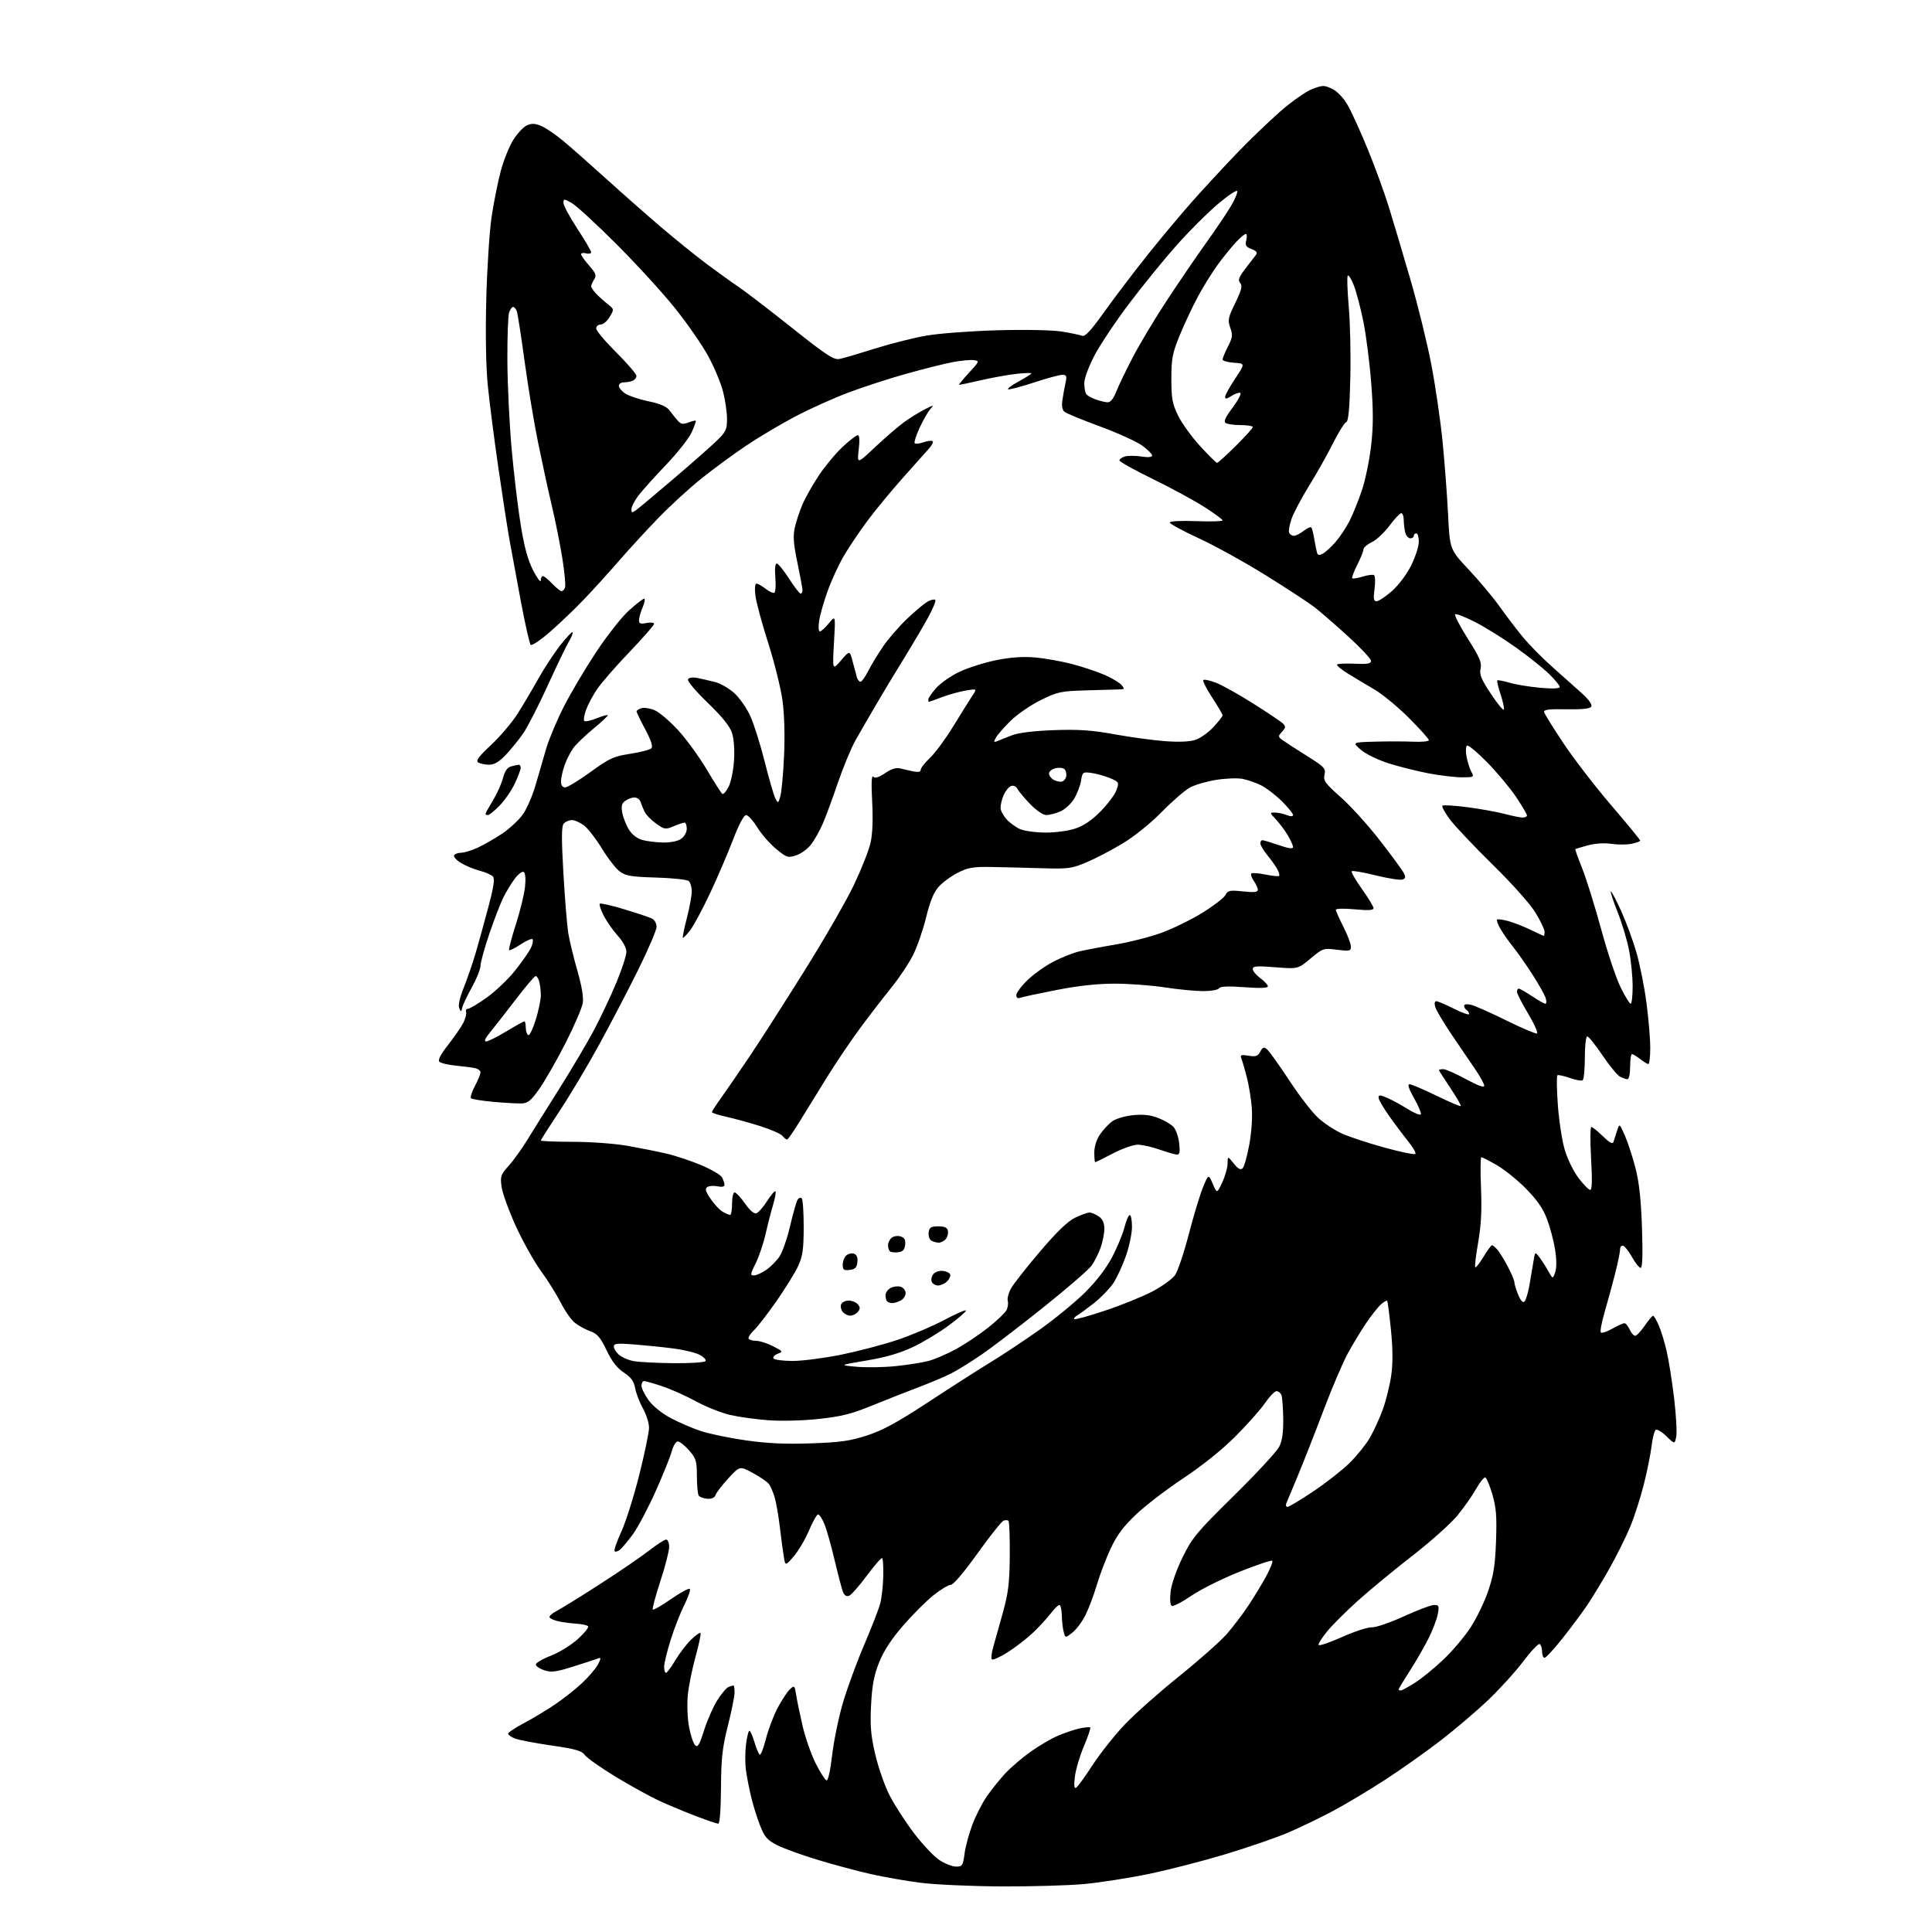 <?xml version="1.0" encoding="UTF-8" standalone="no"?>
<svg 
  version="1.1" 
  xmlns="http://www.w3.org/2000/svg" 
  xmlns:xlink="http://www.w3.org/1999/xlink" 
  xmlns:svg="http://www.w3.org/2000/svg"
  xmlns:rdf="http://www.w3.org/1999/02/22-rdf-syntax-ns#"
  xmlns:cc="http://creativecommons.org/ns#"
  xmlns:dc="http://purl.org/dc/elements/1.1/"
  viewBox="0 0 768 768"
  width="768"
  height="768"
>
<style>svg {background-color: white; }</style>"
<path stroke="none" fill="black" fill-rule="evenodd" d="M398.00,749.88C386.18,749.82 371.77,749.17 366.00,748.44C360.23,747.71 351.23,746.13 346.00,744.94C340.77,743.75 331.39,741.24 325.15,739.35C318.91,737.47 311.66,734.85 309.04,733.52C304.98,731.46 303.97,730.32 302.18,725.80C301.03,722.89 299.43,717.80 298.64,714.50C297.84,711.20 296.89,706.35 296.53,703.71C296.16,701.08 296.17,696.46 296.55,693.46C296.92,690.46 297.53,688.00 297.90,688.00C298.26,688.00 299.16,690.03 299.90,692.51C300.63,694.99 301.57,697.24 302.00,697.50C302.42,697.76 303.53,694.94 304.46,691.24C305.39,687.53 307.51,681.94 309.18,678.81C310.85,675.68 313.04,672.37 314.05,671.46C315.78,669.89 315.90,670.00 316.47,673.65C316.79,675.77 317.94,681.33 319.02,686.00C320.10,690.67 322.45,697.41 324.24,700.96C326.03,704.52 327.97,707.56 328.55,707.73C329.17,707.91 330.07,703.93 330.78,697.77C331.43,692.12 333.35,682.77 335.04,677.00C336.73,671.23 340.52,660.88 343.46,654.00C346.40,647.12 349.30,639.68 349.89,637.45C350.48,635.23 351.03,630.38 351.11,626.67C351.19,622.96 351.01,619.68 350.70,619.37C350.40,619.07 347.67,622.18 344.63,626.28C341.59,630.38 338.40,634.02 337.53,634.35C336.47,634.76 335.65,634.21 335.07,632.73C334.60,631.50 333.10,625.77 331.73,620.00C330.37,614.23 328.55,607.81 327.68,605.75C326.81,603.69 325.70,602.00 325.20,602.00C324.71,602.00 323.07,604.89 321.57,608.43C320.07,611.96 317.34,616.58 315.52,618.68C312.20,622.50 312.20,622.50 311.60,619.00C311.27,617.08 310.56,611.76 310.02,607.18C309.48,602.60 308.54,597.20 307.93,595.17C307.33,593.15 306.31,590.79 305.66,589.93C305.02,589.07 302.15,587.10 299.29,585.55C294.08,582.72 294.08,582.72 289.57,587.61C287.10,590.30 284.80,593.28 284.47,594.23C284.08,595.38 282.96,595.90 281.19,595.78C279.71,595.67 278.17,595.12 277.77,594.54C277.36,593.97 277.02,590.48 277.02,586.78C277.00,580.71 276.70,579.73 273.90,576.53C272.19,574.59 270.18,573.00 269.43,573.00C268.69,573.00 267.59,574.80 267.00,577.01C266.40,579.22 263.49,586.43 260.52,593.04C257.56,599.65 253.53,607.23 251.58,609.90C249.62,612.56 247.33,615.31 246.49,616.01C245.64,616.71 244.67,617.00 244.32,616.66C243.98,616.31 245.15,612.86 246.93,608.99C248.72,605.13 251.94,594.96 254.09,586.40C256.24,577.84 258.00,569.36 258.00,567.55C258.00,565.73 256.91,562.28 255.58,559.88C254.24,557.47 252.85,553.84 252.48,551.82C251.97,549.03 250.87,547.52 247.97,545.60C245.27,543.82 243.23,541.17 241.12,536.75C238.66,531.61 237.47,530.21 234.65,529.19C232.75,528.50 230.01,527.01 228.56,525.87C227.11,524.73 224.59,521.14 222.95,517.90C221.31,514.66 217.75,508.96 215.03,505.23C212.31,501.50 207.82,493.47 205.04,487.39C202.27,481.30 199.73,474.29 199.39,471.80C198.81,467.63 199.04,466.95 202.24,463.38C204.16,461.25 207.51,456.57 209.69,453.00C211.88,449.43 217.58,440.31 222.35,432.75C227.12,425.18 233.25,414.83 235.97,409.75C238.68,404.66 242.72,396.11 244.95,390.76C247.18,385.40 249.00,379.83 249.00,378.38C249.00,376.78 247.64,374.24 245.54,371.92C243.64,369.81 241.14,366.23 239.97,363.95C238.81,361.67 238.11,359.55 238.42,359.24C238.73,358.93 243.15,359.94 248.24,361.48C253.33,363.02 258.29,364.69 259.25,365.18C260.21,365.67 261.00,367.13 261.00,368.42C261.00,369.72 257.68,377.47 253.63,385.64C249.58,393.81 242.57,407.25 238.04,415.50C233.52,423.75 226.49,435.53 222.41,441.68C218.34,447.83 215.00,453.09 215.00,453.37C215.00,453.65 220.74,453.88 227.75,453.89C234.91,453.90 244.45,454.60 249.50,455.49C254.45,456.37 261.35,457.74 264.83,458.55C268.31,459.35 274.51,461.40 278.60,463.11C282.69,464.81 286.48,467.03 287.02,468.04C287.56,469.04 288.00,470.38 288.00,471.01C288.00,471.74 286.99,471.95 285.25,471.58C283.74,471.26 281.91,471.39 281.18,471.85C280.14,472.52 280.43,473.54 282.50,476.60C283.96,478.75 286.13,481.05 287.32,481.71C288.52,482.38 289.84,482.95 290.25,482.96C290.66,482.98 291.00,480.98 291.00,478.50C291.00,476.02 291.46,474.00 292.02,474.00C292.58,474.00 294.44,475.99 296.15,478.42C298.20,481.32 299.78,482.64 300.75,482.26C301.57,481.95 303.47,479.75 304.98,477.37C306.49,475.00 307.96,473.29 308.25,473.58C308.54,473.87 308.13,476.22 307.35,478.80C306.57,481.39 305.21,486.65 304.34,490.50C303.47,494.35 301.67,499.64 300.36,502.25C298.24,506.46 298.16,507.00 299.67,507.00C300.61,507.00 302.79,506.03 304.53,504.84C306.26,503.65 308.64,501.27 309.82,499.56C311.00,497.84 312.91,492.36 314.07,487.38C315.24,482.39 316.57,477.70 317.04,476.94C317.51,476.18 318.25,475.92 318.70,476.36C319.14,476.81 319.49,481.97 319.48,487.83C319.46,496.60 319.07,499.34 317.30,503.22C316.11,505.82 312.22,512.12 308.66,517.22C305.10,522.32 301.03,527.58 299.62,528.90C298.21,530.21 297.30,531.68 297.59,532.15C297.88,532.62 299.23,533.00 300.60,533.00C301.96,533.00 304.97,533.96 307.28,535.14C311.26,537.17 311.36,537.32 309.17,538.13C307.91,538.60 307.15,539.44 307.49,539.99C307.84,540.55 311.25,541.00 315.09,541.00C318.92,541.00 327.60,539.88 334.38,538.51C341.15,537.13 351.24,534.48 356.79,532.62C362.34,530.75 370.73,527.18 375.44,524.67C380.15,522.17 384.00,520.50 384.00,520.97C384.00,521.43 380.93,524.09 377.17,526.87C373.41,529.66 367.00,533.52 362.92,535.46C357.74,537.91 352.19,539.53 344.51,540.82C333.52,542.67 333.52,542.67 340.51,543.31C344.36,543.66 351.38,543.54 356.11,543.05C360.85,542.56 366.70,541.63 369.11,541.00C371.53,540.36 376.43,538.25 380.00,536.31C383.57,534.36 389.32,530.52 392.77,527.78C396.22,525.04 399.50,521.93 400.07,520.86C400.64,519.80 400.88,518.15 400.61,517.21C400.33,516.27 400.87,514.07 401.80,512.33C402.74,510.58 407.91,503.97 413.30,497.64C420.11,489.65 424.41,485.50 427.37,484.06C429.71,482.93 432.29,482.00 433.09,482.00C433.90,482.00 435.56,482.70 436.78,483.56C438.31,484.63 439.00,486.14 439.00,488.43C439.00,490.26 438.33,493.63 437.52,495.94C436.71,498.25 435.10,501.45 433.95,503.06C432.81,504.68 424.25,512.10 414.93,519.55C405.62,527.01 394.52,535.50 390.25,538.42C385.99,541.35 380.49,544.76 378.03,546.00C375.57,547.25 369.72,549.71 365.03,551.49C360.34,553.26 352.00,556.55 346.50,558.79C338.47,562.07 334.33,563.10 325.50,564.05C319.20,564.73 310.66,564.96 305.50,564.57C300.55,564.21 293.67,563.26 290.21,562.46C286.76,561.66 280.68,559.24 276.71,557.08C272.75,554.92 266.70,552.21 263.28,551.07C259.86,549.93 256.60,549.00 256.03,549.00C255.46,549.00 255.00,549.83 255.00,550.85C255.00,551.87 256.28,554.47 257.85,556.63C259.54,558.96 263.09,561.83 266.60,563.69C269.84,565.42 275.20,567.73 278.50,568.83C281.80,569.94 289.82,571.61 296.32,572.54C304.92,573.78 312.00,574.11 322.32,573.76C334.06,573.35 337.91,572.81 344.68,570.61C350.92,568.59 356.73,565.42 369.21,557.23C378.20,551.33 389.37,544.18 394.03,541.35C398.69,538.52 407.45,532.69 413.50,528.40C419.55,524.11 427.67,517.42 431.54,513.55C436.03,509.05 439.90,503.96 442.21,499.50C444.21,495.65 446.38,490.36 447.04,487.75C447.70,485.14 448.63,483.00 449.12,483.00C449.60,483.00 449.99,485.14 449.98,487.75C449.97,490.36 448.87,495.59 447.53,499.37C446.20,503.14 443.96,507.97 442.56,510.09C441.15,512.21 437.71,515.76 434.91,517.98C432.11,520.19 429.07,522.42 428.17,522.93C427.26,523.43 426.76,524.09 427.05,524.38C427.34,524.67 432.90,523.13 439.41,520.95C445.92,518.77 454.35,515.35 458.15,513.35C461.95,511.35 465.97,508.45 467.07,506.91C468.17,505.36 470.62,498.12 472.51,490.83C474.40,483.53 476.94,475.10 478.16,472.10C480.38,466.64 480.38,466.64 482.08,470.57C483.77,474.50 483.77,474.50 485.87,470.00C487.02,467.52 487.97,464.15 487.98,462.50C488.01,459.50 488.01,459.50 490.43,462.50C492.21,464.71 493.15,465.21 493.98,464.39C494.60,463.79 495.79,459.51 496.63,454.89C497.55,449.81 497.92,443.94 497.58,440.00C497.28,436.43 496.38,431.02 495.58,428.00C494.79,424.98 493.85,421.73 493.48,420.80C492.92,419.34 493.32,419.18 496.31,419.66C499.21,420.13 500.01,419.86 500.97,418.05C501.96,416.21 502.38,416.07 503.70,417.17C504.56,417.88 508.54,423.45 512.55,429.54C516.55,435.63 521.72,442.33 524.04,444.42C526.36,446.52 530.56,449.28 533.38,450.57C536.20,451.86 543.78,454.37 550.23,456.14C556.68,457.92 562.26,459.07 562.62,458.71C562.99,458.35 561.73,456.13 559.83,453.78C557.93,451.42 554.49,446.84 552.19,443.59C549.88,440.34 548.00,437.07 548.00,436.32C548.00,435.19 548.53,435.19 551.26,436.34C553.05,437.08 556.76,439.10 559.51,440.81C562.25,442.52 564.65,443.48 564.84,442.95C565.02,442.41 563.78,439.50 562.08,436.49C560.00,432.80 559.42,431.00 560.31,431.00C561.05,431.00 565.84,433.04 570.96,435.53C576.08,438.02 580.45,439.88 580.67,439.66C580.89,439.44 579.03,436.22 576.54,432.50C574.04,428.78 572.00,425.57 572.00,425.37C572.00,425.17 572.79,425.01 573.75,425.01C574.71,425.02 578.76,426.81 582.75,428.98C587.61,431.63 590.00,432.48 590.00,431.57C590.00,430.82 588.18,427.57 585.95,424.35C583.73,421.13 579.49,414.90 576.54,410.50C573.59,406.10 570.88,401.49 570.52,400.25C570.12,398.89 570.30,398.00 570.96,398.00C571.56,398.00 574.74,399.36 578.03,401.01C581.31,402.67 584.00,403.60 584.00,403.07C584.00,402.55 583.55,401.84 583.00,401.50C582.45,401.16 582.00,400.41 582.00,399.83C582.00,399.20 583.09,399.04 584.75,399.42C586.26,399.77 592.56,402.56 598.74,405.62C604.93,408.67 610.43,411.02 610.97,410.84C611.51,410.65 609.94,407.12 607.49,403.00C605.03,398.88 603.02,394.94 603.01,394.25C603.01,393.56 603.34,393.00 603.75,393.00C604.16,393.01 606.52,394.35 609.00,396.00C611.48,397.65 613.87,398.99 614.32,399.00C614.77,399.00 614.82,397.99 614.44,396.75C614.05,395.51 611.72,391.35 609.25,387.50C606.79,383.65 603.32,378.70 601.56,376.50C599.79,374.30 597.51,371.05 596.48,369.28C595.45,367.51 594.83,365.83 595.11,365.56C595.39,365.28 597.38,365.54 599.55,366.14C601.71,366.74 605.71,368.30 608.43,369.61C611.15,370.93 613.52,372.00 613.69,372.00C613.86,372.00 614.00,371.27 614.00,370.38C614.00,369.49 612.38,366.09 610.39,362.82C608.27,359.34 601.21,351.41 593.34,343.69C585.95,336.43 578.30,328.34 576.33,325.70C574.37,323.06 573.04,320.62 573.39,320.28C573.73,319.94 578.21,320.21 583.35,320.88C588.49,321.55 595.12,322.75 598.10,323.54C601.07,324.33 604.29,324.98 605.25,324.99C606.21,324.99 607.00,324.62 607.00,324.16C607.00,323.69 605.09,320.44 602.75,316.92C600.41,313.41 595.26,307.22 591.30,303.17C587.34,299.13 583.69,296.07 583.18,296.39C582.68,296.70 582.57,298.65 582.96,300.73C583.34,302.80 584.19,305.51 584.86,306.75C586.04,308.94 585.94,309.00 581.15,309.00C578.44,309.00 572.49,308.29 567.93,307.43C563.38,306.56 556.24,304.78 552.07,303.46C547.79,302.11 542.98,299.77 541.00,298.07C537.50,295.08 537.50,295.08 546.50,294.82C551.45,294.68 558.31,294.69 561.75,294.84C565.19,295.00 568.00,294.72 568.00,294.23C568.00,293.74 564.44,289.77 560.10,285.42C555.75,281.06 549.56,275.96 546.35,274.08C543.13,272.20 538.35,269.33 535.71,267.70C533.08,266.08 531.19,264.47 531.52,264.15C531.85,263.82 535.01,263.68 538.56,263.84C543.64,264.07 545.00,263.82 545.00,262.69C545.00,261.90 540.84,257.46 535.75,252.83C530.66,248.21 524.70,243.03 522.50,241.34C520.30,239.64 511.69,234.00 503.36,228.81C495.03,223.62 482.99,216.96 476.61,214.01C470.22,211.05 465.00,208.22 465.00,207.71C465.00,207.16 469.39,206.94 475.50,207.16C481.27,207.38 486.00,207.24 486.00,206.87C486.00,206.49 482.74,204.09 478.75,201.53C474.76,198.97 465.54,193.97 458.25,190.41C450.96,186.85 445.00,183.53 445.00,183.03C445.00,182.54 445.94,181.84 447.10,181.47C448.25,181.10 451.18,181.10 453.60,181.46C456.44,181.89 458.00,181.75 458.00,181.07C458.00,180.49 456.19,178.70 453.98,177.10C451.76,175.50 444.23,172.08 437.23,169.50C430.23,166.93 423.89,164.32 423.15,163.70C422.26,162.97 421.97,161.36 422.32,159.04C422.61,157.09 423.16,154.04 423.55,152.25C424.16,149.44 423.98,149.00 422.26,149.00C421.16,149.00 416.11,150.37 411.02,152.05C405.94,153.72 401.33,154.94 400.78,154.76C400.24,154.58 402.09,153.18 404.90,151.65C407.70,150.13 410.00,148.67 410.00,148.43C410.00,148.18 407.41,148.25 404.25,148.59C401.09,148.92 394.75,150.05 390.17,151.10C385.59,152.14 381.60,153.00 381.29,153.00C380.99,153.00 382.72,150.86 385.12,148.25C389.39,143.62 389.44,143.49 387.07,143.16C385.73,142.97 381.90,143.34 378.57,143.98C375.23,144.62 367.01,146.69 360.29,148.57C353.57,150.44 343.23,153.80 337.31,156.03C331.38,158.25 321.80,162.57 316.02,165.62C310.23,168.67 301.45,173.89 296.50,177.23C291.55,180.56 283.68,186.34 279.00,190.08C274.32,193.81 266.64,200.83 261.93,205.68C257.22,210.53 250.05,218.32 246.00,223.00C241.95,227.68 235.68,234.58 232.06,238.35C228.45,242.12 222.41,247.90 218.63,251.18C214.85,254.47 211.40,256.79 210.95,256.33C210.51,255.87 208.79,248.30 207.13,239.50C205.48,230.70 203.44,219.68 202.60,215.00C201.76,210.32 199.74,197.28 198.11,186.00C196.47,174.72 194.60,160.13 193.94,153.57C193.17,145.93 192.94,133.55 193.30,119.07C193.61,106.66 194.57,91.80 195.44,86.06C196.30,80.32 197.95,72.12 199.10,67.85C200.25,63.58 202.50,58.03 204.09,55.52C205.68,53.02 208.09,50.46 209.44,49.84C211.33,48.98 212.67,49.03 215.14,50.06C216.92,50.80 220.88,53.49 223.94,56.05C227.00,58.61 234.68,65.39 241.00,71.10C247.32,76.82 257.00,85.35 262.50,90.05C268.00,94.75 276.10,101.31 280.50,104.62C284.90,107.92 290.75,112.14 293.50,113.98C296.25,115.83 305.82,123.16 314.77,130.28C328.73,141.38 331.43,143.14 333.77,142.68C335.27,142.39 341.60,140.53 347.84,138.56C354.08,136.59 363.31,134.27 368.34,133.40C373.38,132.53 386.05,131.58 396.50,131.29C407.57,130.98 418.21,131.19 422.00,131.79C425.57,132.36 429.23,133.12 430.12,133.47C431.33,133.95 433.54,131.58 439.01,123.92C443.01,118.31 450.77,108.10 456.25,101.23C461.74,94.36 469.88,84.63 474.35,79.62C478.83,74.60 486.54,66.27 491.49,61.10C496.45,55.93 504.23,48.43 508.80,44.42C513.36,40.40 519.12,36.36 521.60,35.41C525.78,33.81 526.37,33.80 529.49,35.29C531.54,36.27 533.94,38.75 535.64,41.64C537.16,44.25 540.79,52.20 543.70,59.31C546.61,66.42 550.39,76.80 552.11,82.37C553.83,87.94 557.67,100.83 560.63,111.00C563.60,121.17 567.36,136.47 568.99,145.00C570.62,153.53 572.62,167.25 573.44,175.50C574.26,183.75 575.25,196.78 575.63,204.46C576.32,218.41 576.32,218.41 583.91,226.51C588.09,230.96 593.52,237.46 596.00,240.95C598.48,244.44 602.60,249.87 605.17,253.01C607.74,256.16 613.10,261.60 617.07,265.11C621.05,268.63 626.33,273.34 628.81,275.59C631.63,278.16 633.03,280.14 632.56,280.90C632.05,281.73 628.91,282.06 622.66,281.95C615.54,281.82 613.57,282.08 613.82,283.10C613.99,283.82 617.48,289.42 621.56,295.55C625.64,301.68 634.15,312.72 640.48,320.10C646.81,327.47 651.99,333.79 651.99,334.14C652.00,334.49 650.40,335.08 648.45,335.44C646.50,335.81 642.88,335.81 640.41,335.43C637.72,335.03 634.04,335.27 631.21,336.04C628.62,336.74 626.38,337.41 626.22,337.52C626.07,337.63 627.30,341.10 628.96,345.24C630.61,349.37 633.99,360.21 636.47,369.32C638.94,378.43 642.42,388.84 644.20,392.45C645.97,396.05 647.78,399.00 648.21,399.00C648.65,399.00 649.00,395.89 649.00,392.09C649.00,388.29 648.37,381.87 647.59,377.84C646.82,373.80 644.78,366.96 643.05,362.62C641.33,358.29 640.10,354.57 640.31,354.35C640.53,354.14 642.34,357.53 644.33,361.90C646.33,366.27 649.10,373.75 650.48,378.53C651.87,383.32 653.68,392.38 654.50,398.67C655.33,404.96 656.00,413.00 656.00,416.55C656.00,420.10 655.66,422.99 655.25,422.98C654.84,422.97 653.38,422.08 652.00,421.00C650.62,419.92 649.16,419.03 648.75,419.02C648.34,419.01 648.00,421.25 648.00,424.00C648.00,426.87 647.55,429.00 646.93,429.00C646.35,429.00 645.00,428.54 643.94,427.97C642.89,427.40 639.75,423.58 636.98,419.47C634.21,415.36 631.50,412.00 630.97,412.00C630.42,412.00 630.00,415.66 630.00,420.44C630.00,425.08 629.60,429.13 629.11,429.43C628.62,429.74 626.32,429.32 624.00,428.50C621.68,427.68 619.48,427.20 619.11,427.43C618.75,427.66 618.81,432.94 619.26,439.17C619.71,445.40 620.95,453.46 622.01,457.07C623.10,460.74 625.53,465.71 627.52,468.32C629.48,470.90 631.57,473.00 632.15,473.00C632.87,473.00 632.97,469.06 632.48,460.50C632.08,453.63 632.13,448.00 632.59,448.00C633.04,448.00 635.11,449.65 637.17,451.67C639.87,454.31 641.06,454.94 641.39,453.92C641.64,453.14 642.27,451.15 642.80,449.50C643.76,446.50 643.76,446.50 645.95,451.50C647.16,454.25 649.06,460.10 650.18,464.50C651.61,470.14 652.36,477.15 652.72,488.25C653.07,498.86 652.90,504.00 652.19,504.00C651.62,504.00 650.10,502.12 648.82,499.82C647.55,497.53 645.94,495.46 645.25,495.24C644.55,495.01 644.00,495.66 644.00,496.73C644.00,497.77 643.08,502.20 641.96,506.56C640.84,510.93 638.98,517.77 637.81,521.77C636.65,525.76 636.00,529.33 636.36,529.69C636.72,530.06 638.77,529.38 640.90,528.18C643.03,526.98 645.20,526.00 645.73,526.00C646.25,526.00 647.19,527.12 647.82,528.50C648.44,529.88 649.42,531.00 649.99,531.00C650.56,531.00 652.25,529.22 653.76,527.04C655.27,524.86 656.77,523.06 657.10,523.04C657.43,523.02 658.44,524.69 659.34,526.75C660.25,528.81 661.67,533.42 662.50,537.00C663.33,540.58 664.67,549.02 665.48,555.76C666.28,562.50 666.67,569.40 666.34,571.07C665.72,574.13 665.72,574.13 662.45,570.95C660.65,569.20 658.74,568.04 658.20,568.37C657.67,568.70 656.92,571.57 656.54,574.74C656.16,577.91 654.78,584.78 653.47,590.00C652.16,595.23 649.74,602.79 648.08,606.80C646.43,610.81 642.74,618.23 639.90,623.30C637.05,628.36 633.00,635.03 630.91,638.12C628.81,641.21 624.37,647.18 621.04,651.37C617.70,655.57 614.53,659.00 613.99,659.00C613.44,659.00 613.00,657.90 613.00,656.56C613.00,655.22 612.58,653.86 612.07,653.54C611.56,653.23 608.66,656.26 605.62,660.29C602.59,664.32 596.37,671.20 591.80,675.57C587.24,679.94 578.77,687.17 573.00,691.63C567.23,696.09 557.28,703.14 550.90,707.30C544.52,711.46 535.07,717.12 529.90,719.88C524.73,722.63 516.71,726.50 512.07,728.48C507.44,730.46 496.35,734.29 487.43,736.99C478.52,739.69 464.76,743.24 456.86,744.88C448.96,746.52 437.32,748.34 431.00,748.93C424.68,749.51 409.82,749.94 398.00,749.88zM380.07,742.00C382.53,742.00 382.80,741.59 383.42,736.89C383.79,734.09 385.18,728.91 386.51,725.38C387.83,721.86 390.38,716.85 392.17,714.24C393.97,711.63 397.24,707.53 399.45,705.13C401.66,702.73 406.21,698.81 409.55,696.43C412.90,694.04 417.81,691.15 420.47,690.01C423.12,688.88 427.01,687.56 429.10,687.09C431.19,686.62 433.11,686.45 433.37,686.70C433.63,686.96 432.50,690.32 430.86,694.16C429.23,698.01 427.62,703.44 427.29,706.23C426.86,709.85 427.01,711.11 427.80,710.62C428.42,710.24 431.38,706.16 434.38,701.55C437.39,696.94 443.11,689.73 447.10,685.53C451.09,681.33 460.78,672.72 468.63,666.41C476.48,660.10 484.97,652.59 487.51,649.72C490.04,646.85 494.05,641.58 496.41,638.00C498.77,634.42 501.97,629.14 503.51,626.24C505.06,623.35 506.07,620.73 505.75,620.42C505.43,620.10 499.58,622.07 492.74,624.79C485.90,627.51 477.26,631.82 473.54,634.36C469.83,636.90 466.33,638.70 465.77,638.36C465.16,637.98 464.99,635.66 465.35,632.61C465.70,629.64 467.69,623.94 470.12,619.00C473.94,611.24 475.71,609.11 490.55,594.50C499.49,585.70 507.57,576.97 508.51,575.09C509.72,572.68 510.18,569.43 510.10,563.91C510.04,559.63 509.72,555.42 509.39,554.56C509.06,553.70 508.18,553.00 507.44,553.00C506.70,553.00 504.64,555.14 502.85,557.75C501.06,560.36 495.76,566.34 491.05,571.04C485.79,576.30 477.89,582.64 470.51,587.54C463.91,591.92 455.45,598.38 451.72,601.91C446.66,606.67 444.07,610.13 441.58,615.41C439.74,619.31 437.24,625.86 436.02,629.97C434.80,634.09 432.74,639.55 431.44,642.13C430.13,644.70 427.82,647.79 426.29,648.99C423.51,651.17 423.51,651.17 422.86,648.84C422.49,647.55 422.15,644.59 422.10,642.25C422.04,639.91 421.60,638.00 421.12,638.00C420.63,638.00 419.01,639.61 417.50,641.59C415.99,643.56 412.75,647.05 410.29,649.34C407.83,651.63 403.38,655.03 400.40,656.91C397.42,658.78 394.67,660.00 394.29,659.62C393.91,659.25 394.15,657.04 394.83,654.72C395.50,652.40 397.23,646.23 398.67,641.00C400.84,633.13 401.31,629.24 401.40,618.34C401.45,611.10 401.23,604.90 400.89,604.57C400.56,604.23 399.66,604.20 398.89,604.50C398.13,604.80 393.48,610.66 388.56,617.52C383.20,625.01 378.96,630.00 377.94,630.00C377.02,630.00 373.92,631.86 371.06,634.14C368.20,636.42 362.78,641.84 359.00,646.20C354.33,651.60 351.29,656.26 349.47,660.81C347.42,665.96 346.68,669.86 346.27,677.72C345.84,686.00 346.15,689.71 347.89,697.25C349.07,702.37 351.59,709.64 353.49,713.42C355.39,717.19 359.77,724.01 363.22,728.57C366.68,733.13 371.28,738.02 373.45,739.43C375.62,740.85 378.60,742.00 380.07,742.00zM285.50,724.95C284.95,724.92 281.12,723.63 277.00,722.07C272.88,720.51 266.36,717.80 262.51,716.05C258.67,714.30 250.66,709.90 244.71,706.28C238.76,702.65 233.25,698.76 232.45,697.63C231.28,695.96 228.81,695.25 219.26,693.87C212.79,692.93 206.26,691.69 204.75,691.11C203.24,690.53 202.00,689.65 202.00,689.16C202.00,688.68 204.81,686.79 208.25,684.98C211.69,683.16 217.20,679.86 220.50,677.63C223.80,675.41 228.68,671.56 231.34,669.08C234.00,666.60 236.86,663.25 237.69,661.64C238.96,659.18 238.97,658.80 237.78,659.25C237.00,659.55 232.61,660.98 228.03,662.43C221.00,664.65 219.19,664.89 216.35,663.95C214.51,663.34 213.00,662.32 213.00,661.67C213.00,661.02 215.69,659.44 218.99,658.17C222.29,656.89 227.11,653.91 229.74,651.52C232.36,649.14 234.17,646.86 233.76,646.44C233.35,646.02 231.22,645.57 229.04,645.43C226.85,645.29 223.71,644.87 222.04,644.51C220.38,644.14 218.78,643.45 218.48,642.97C218.18,642.48 219.41,641.33 221.22,640.41C223.02,639.48 230.80,634.67 238.50,629.71C246.20,624.75 255.00,618.74 258.06,616.35C261.12,613.96 264.16,612.00 264.81,612.00C265.47,612.00 266.00,613.32 266.00,614.94C266.00,616.56 264.42,622.71 262.49,628.60C260.56,634.49 259.21,639.55 259.50,639.83C259.78,640.11 263.01,638.26 266.67,635.71C270.33,633.17 273.70,631.31 274.15,631.59C274.60,631.87 273.68,634.67 272.11,637.80C270.53,640.94 268.06,647.24 266.62,651.80C265.18,656.37 264.00,661.21 264.00,662.55C264.00,663.90 264.34,664.99 264.75,664.98C265.16,664.97 266.83,662.71 268.46,659.97C270.09,657.23 272.90,653.55 274.70,651.81C276.50,650.06 278.19,648.86 278.47,649.14C278.74,649.41 277.85,653.65 276.49,658.57C275.12,663.48 273.73,670.42 273.40,674.00C273.06,677.58 273.28,683.19 273.90,686.47C274.51,689.76 275.60,693.02 276.31,693.73C277.36,694.79 278.02,693.70 279.90,687.76C281.17,683.77 283.53,678.40 285.15,675.84C286.77,673.28 288.78,670.91 289.63,670.59C290.47,670.26 291.35,670.00 291.58,670.00C291.81,670.00 292.00,671.24 292.00,672.75C292.00,674.26 290.81,680.23 289.35,686.00C287.14,694.75 286.68,698.87 286.60,710.75C286.54,719.54 286.12,724.97 285.50,724.95zM556.80,672.00C557.25,672.00 559.81,670.61 562.49,668.90C565.18,667.20 570.28,663.04 573.83,659.65C577.39,656.27 582.24,650.52 584.61,646.88C586.98,643.24 590.13,636.72 591.60,632.38C593.74,626.07 594.36,622.11 594.70,612.50C595.04,602.78 594.76,599.28 593.24,594.06C592.20,590.52 590.93,587.48 590.43,587.31C589.92,587.14 588.27,589.19 586.77,591.86C585.27,594.53 581.90,599.32 579.29,602.50C576.67,605.68 568.67,612.82 561.52,618.38C554.36,623.93 544.64,631.94 539.92,636.18C535.20,640.42 529.65,645.95 527.59,648.46C525.53,650.97 523.99,653.42 524.17,653.90C524.35,654.37 528.55,652.95 533.50,650.74C538.45,648.52 543.78,646.78 545.34,646.88C546.91,646.97 552.63,645.01 558.06,642.52C563.48,640.04 568.89,638.00 570.07,638.00C572.01,638.00 572.15,638.37 571.53,641.69C571.15,643.72 569.47,648.10 567.79,651.44C566.12,654.77 562.78,660.55 560.37,664.28C557.97,668.01 556.00,671.27 556.00,671.53C556.00,671.79 556.36,672.00 556.80,672.00zM511.83,599.00C512.40,599.00 516.98,596.25 522.00,592.89C527.02,589.53 533.50,584.47 536.39,581.64C539.28,578.81 542.92,574.30 544.49,571.62C546.06,568.94 548.40,563.83 549.69,560.28C550.98,556.73 552.48,550.65 553.03,546.78C553.72,541.93 553.69,536.28 552.92,528.62C552.31,522.50 551.63,517.32 551.41,517.09C551.19,516.86 550.05,517.54 548.88,518.59C547.71,519.64 545.08,522.98 543.04,526.00C541.00,529.02 537.72,534.42 535.77,538.00C533.81,541.58 529.40,551.92 525.97,561.00C522.54,570.08 517.94,581.77 515.75,587.00C513.56,592.23 511.54,597.06 511.27,597.75C511.01,598.44 511.25,599.00 511.83,599.00zM267.69,541.89C274.51,541.95 280.14,541.58 280.47,541.04C280.80,540.52 279.72,539.39 278.07,538.54C276.43,537.69 271.80,536.57 267.79,536.05C263.78,535.53 256.79,534.81 252.25,534.45C245.41,533.90 244.00,534.04 244.00,535.24C244.00,536.04 244.90,537.51 246.00,538.50C247.11,539.50 249.69,540.64 251.75,541.04C253.81,541.44 260.99,541.82 267.69,541.89zM338.00,523.00C337.03,523.00 335.69,522.33 335.01,521.51C334.33,520.69 334.04,519.34 334.36,518.51C334.68,517.68 336.02,517.00 337.35,517.00C338.67,517.00 340.32,517.67 341.00,518.50C341.99,519.70 341.99,520.30 341.00,521.50C340.32,522.33 338.97,523.00 338.00,523.00zM354.73,518.00C353.96,518.00 353.03,517.70 352.67,517.33C352.30,516.97 352.00,515.86 352.00,514.87C352.00,513.88 352.92,512.58 354.04,511.98C355.16,511.38 356.96,511.17 358.04,511.51C359.12,511.85 360.00,512.99 360.00,514.03C360.00,515.08 359.13,516.40 358.07,516.96C357.00,517.53 355.50,518.00 354.73,518.00zM606.01,517.39C606.55,516.85 607.42,513.96 607.96,510.96C608.49,507.96 609.21,503.70 609.56,501.50C610.17,497.56 610.21,497.54 611.84,499.64C612.75,500.82 614.35,503.29 615.38,505.14C617.27,508.50 617.27,508.50 618.21,505.76C618.81,504.02 618.80,500.73 618.17,496.76C617.63,493.32 616.19,487.87 614.98,484.65C613.40,480.44 611.05,477.04 606.64,472.55C603.26,469.11 598.02,464.89 595.00,463.16C591.98,461.43 589.21,460.01 588.86,460.01C588.50,460.00 588.44,465.51 588.72,472.25C589.09,481.11 588.78,487.10 587.59,493.89C586.69,499.06 586.17,503.50 586.43,503.76C586.69,504.02 588.16,502.16 589.70,499.62C591.23,497.08 592.76,495.00 593.09,495.00C593.42,495.00 594.38,495.79 595.22,496.75C596.07,497.71 597.94,500.75 599.38,503.49C600.82,506.24 602.00,509.06 602.00,509.77C602.00,510.48 602.69,512.70 603.52,514.71C604.51,517.06 605.39,518.01 606.01,517.39zM372.90,511.00C371.82,511.00 370.68,510.32 370.36,509.49C370.04,508.66 370.35,507.28 371.05,506.44C371.75,505.59 373.46,505.03 374.84,505.20C376.22,505.36 377.51,506.01 377.72,506.63C377.92,507.26 377.36,508.50 376.47,509.38C375.58,510.27 373.98,511.00 372.90,511.00zM337.75,504.82C335.41,505.09 335.00,504.77 335.00,502.69C335.00,501.34 335.67,499.69 336.49,499.01C337.31,498.33 338.69,498.05 339.55,498.38C340.59,498.78 341.02,499.94 340.82,501.74C340.57,503.91 339.91,504.57 337.75,504.82zM356.96,497.80C355.57,497.96 354.10,497.77 353.71,497.38C353.32,496.99 353.00,495.90 353.00,494.96C353.00,494.01 353.65,492.70 354.45,492.04C355.26,491.37 356.84,491.13 358.01,491.50C359.58,492.00 360.04,492.85 359.81,494.84C359.58,496.84 358.87,497.57 356.96,497.80zM373.13,493.98C372.23,493.98 370.90,493.59 370.16,493.12C369.43,492.66 368.98,491.20 369.16,489.89C369.44,487.89 370.07,487.50 372.99,487.50C375.55,487.50 376.56,487.98 376.82,489.30C377.01,490.29 376.62,491.75 375.96,492.55C375.30,493.35 374.02,493.99 373.13,493.98zM435.36,462.00C435.16,462.00 435.00,460.27 435.00,458.15C435.00,455.80 435.88,453.01 437.25,450.99C438.49,449.17 440.65,446.83 442.06,445.79C443.50,444.73 447.11,443.64 450.30,443.31C454.38,442.89 457.22,443.19 460.37,444.40C462.78,445.32 465.54,446.94 466.50,448.00C467.45,449.05 468.47,451.96 468.75,454.46C469.14,457.91 468.93,458.99 467.88,458.97C467.12,458.95 464.02,458.06 461.00,457.00C457.98,455.94 454.07,455.05 452.32,455.03C450.58,455.01 446.12,456.57 442.43,458.50C438.74,460.43 435.55,462.00 435.36,462.00zM312.87,452.99C312.53,453.00 311.69,452.33 311.01,451.51C310.32,450.69 306.33,448.94 302.13,447.62C297.93,446.30 291.91,444.65 288.75,443.95C285.59,443.25 283.00,442.41 283.00,442.09C283.00,441.76 284.62,439.25 286.60,436.50C288.58,433.75 293.68,426.32 297.93,420.00C302.19,413.68 312.08,398.23 319.92,385.68C327.77,373.13 336.57,357.83 339.49,351.68C342.41,345.53 345.36,338.06 346.04,335.08C346.85,331.53 347.08,325.87 346.70,318.69C346.30,311.11 346.44,308.04 347.16,308.76C347.88,309.48 349.33,309.04 351.84,307.33C354.42,305.59 356.22,305.05 357.99,305.49C359.37,305.84 361.74,306.37 363.25,306.67C365.07,307.04 366.00,306.81 366.00,305.98C366.00,305.30 367.67,303.16 369.71,301.24C371.75,299.32 375.93,293.64 379.00,288.62C382.07,283.60 385.44,278.21 386.48,276.63C388.39,273.76 388.39,273.76 383.94,274.49C381.50,274.90 377.25,276.08 374.50,277.11C371.75,278.15 369.39,279.00 369.25,279.00C369.11,279.00 369.00,278.57 369.00,278.03C369.00,277.50 370.40,275.48 372.10,273.54C373.81,271.60 377.97,268.69 381.35,267.08C384.73,265.47 391.30,263.38 395.95,262.44C401.75,261.27 406.59,260.93 411.45,261.34C415.33,261.68 421.99,262.87 426.26,263.99C430.52,265.11 436.37,267.08 439.26,268.35C442.14,269.63 445.12,271.42 445.87,272.34C447.07,273.78 447.00,274.00 445.37,274.04C444.34,274.06 438.41,274.23 432.18,274.42C421.56,274.74 420.42,274.98 413.65,278.33C409.68,280.29 404.30,284.00 401.68,286.58C399.07,289.16 396.44,292.18 395.85,293.29C394.91,295.04 395.01,295.20 396.63,294.52C397.66,294.08 400.30,293.05 402.50,292.21C404.97,291.27 411.27,290.52 419.00,290.24C428.82,289.89 433.96,290.25 443.00,291.89C449.32,293.03 458.36,294.27 463.08,294.62C468.65,295.04 472.90,294.86 475.20,294.10C477.15,293.46 480.38,291.16 482.37,289.01C484.37,286.85 486.00,284.76 486.00,284.36C486.00,283.97 484.14,280.78 481.86,277.29C479.59,273.80 478.00,270.66 478.34,270.33C478.68,269.99 480.93,270.46 483.34,271.39C485.75,272.31 492.40,276.01 498.11,279.63C503.83,283.24 509.14,286.81 509.93,287.56C511.17,288.75 511.13,289.20 509.62,290.87C507.94,292.72 507.96,292.87 510.18,294.45C511.46,295.35 515.79,298.15 519.80,300.67C526.50,304.87 527.05,305.47 526.51,307.94C525.99,310.32 526.76,311.39 532.99,316.92C536.88,320.38 543.82,328.03 548.41,333.94C553.00,339.84 557.28,345.65 557.92,346.85C558.87,348.63 558.80,349.14 557.54,349.62C556.68,349.95 551.92,349.22 546.95,347.99C541.98,346.76 537.65,346.01 537.34,346.33C537.02,346.65 538.84,349.82 541.38,353.38C543.92,356.94 546.00,360.38 546.00,361.01C546.00,361.85 543.91,361.98 538.50,361.47C534.38,361.08 531.01,361.16 531.01,361.63C531.02,362.11 532.37,365.15 534.01,368.39C535.66,371.63 537.00,375.17 537.00,376.26C537.00,378.07 536.54,378.17 531.48,377.54C526.06,376.86 525.86,376.93 520.96,381.03C515.97,385.21 515.97,385.21 506.99,384.50C499.56,383.91 498.00,384.03 498.00,385.21C498.00,385.99 499.35,387.62 501.00,388.84C502.65,390.06 504.00,391.52 504.00,392.09C504.00,392.77 500.84,392.89 494.64,392.43C488.10,391.95 485.07,392.09 484.58,392.87C484.19,393.50 481.35,393.99 478.19,393.98C475.06,393.97 468.23,393.31 463.00,392.50C457.77,391.69 448.89,391.03 443.26,391.02C436.31,391.01 428.82,391.82 419.98,393.54C412.81,394.94 406.29,396.34 405.48,396.65C404.54,397.01 404.00,396.61 404.00,395.57C404.00,394.67 405.97,392.01 408.39,389.66C410.80,387.32 415.41,384.02 418.64,382.33C421.86,380.65 426.52,378.79 429.00,378.20C431.48,377.62 438.00,376.38 443.50,375.46C449.00,374.53 457.15,372.46 461.62,370.84C466.08,369.23 473.39,365.66 477.86,362.91C482.32,360.16 486.48,356.97 487.09,355.82C488.10,353.95 488.81,353.80 494.11,354.35C498.51,354.81 500.00,354.65 500.00,353.71C500.00,353.01 499.28,351.42 498.40,350.16C497.52,348.90 497.08,347.59 497.42,347.24C497.77,346.90 500.29,347.07 503.03,347.64C505.77,348.20 508.22,348.45 508.47,348.20C508.72,347.94 508.43,346.78 507.81,345.62C507.20,344.45 505.41,341.93 503.85,340.02C502.28,338.11 501.00,335.97 501.00,335.27C501.00,334.57 501.38,334.00 501.84,334.00C502.31,334.00 505.23,334.88 508.34,335.95C512.31,337.31 514.00,337.54 514.00,336.70C513.99,336.04 513.05,333.93 511.89,332.00C510.74,330.07 508.63,327.26 507.21,325.75C504.71,323.09 504.70,323.00 506.75,323.00C507.91,323.00 510.02,323.44 511.43,323.98C513.13,324.62 514.00,324.61 514.00,323.95C514.00,323.40 512.02,320.97 509.60,318.54C507.17,316.12 503.46,313.27 501.35,312.20C499.23,311.14 495.85,309.97 493.83,309.60C491.80,309.24 487.14,309.42 483.46,310.01C479.78,310.59 475.14,311.94 473.14,312.99C471.14,314.05 466.06,318.42 461.86,322.71C457.31,327.35 450.98,332.45 446.21,335.32C441.81,337.98 435.35,341.35 431.85,342.81C425.98,345.28 424.63,345.45 414.00,345.13C407.68,344.94 398.68,344.72 394.00,344.64C386.76,344.52 384.78,344.87 380.66,346.97C377.99,348.33 374.58,350.86 373.07,352.58C371.16,354.75 369.66,358.42 368.16,364.60C366.97,369.50 364.66,376.20 363.03,379.50C361.39,382.80 357.51,388.65 354.39,392.50C351.28,396.35 345.73,403.55 342.06,408.50C338.39,413.45 332.46,422.23 328.87,428.00C325.28,433.77 320.35,441.76 317.92,445.74C315.49,449.72 313.22,452.99 312.87,452.99zM207.47,438.63C205.84,438.70 200.77,438.42 196.22,438.01C191.66,437.60 187.63,436.96 187.25,436.58C186.87,436.20 187.56,434.00 188.78,431.70C190.01,429.39 191.00,426.95 191.00,426.27C191.00,425.59 189.99,424.83 188.75,424.58C187.51,424.33 184.06,423.89 181.08,423.59C178.09,423.30 175.20,422.60 174.66,422.06C173.99,421.39 175.18,419.12 178.19,415.28C180.67,412.10 183.39,408.15 184.22,406.50C185.05,404.85 185.52,402.94 185.28,402.25C185.03,401.56 185.38,401.00 186.04,401.00C186.70,401.00 190.07,398.99 193.52,396.53C196.97,394.06 202.06,389.20 204.83,385.72C207.60,382.23 210.42,378.17 211.10,376.69C211.77,375.20 212.04,373.70 211.68,373.35C211.33,373.00 209.19,373.93 206.93,375.43C204.67,376.93 202.62,377.95 202.37,377.70C202.13,377.46 203.33,372.87 205.05,367.51C206.76,362.15 208.41,355.41 208.71,352.52C209.04,349.32 208.84,347.02 208.19,346.62C207.61,346.26 206.03,347.43 204.68,349.23C203.33,351.03 201.29,354.37 200.14,356.66C198.99,358.95 196.47,365.47 194.53,371.16C192.60,376.85 191.01,382.58 191.01,383.90C191.00,385.23 189.47,389.05 187.61,392.40C185.74,395.76 184.01,399.40 183.76,400.50C183.35,402.32 183.24,402.35 182.55,400.75C182.07,399.66 182.76,396.56 184.39,392.50C185.82,388.92 187.95,382.73 189.11,378.74C190.27,374.76 192.53,366.60 194.12,360.62C196.19,352.87 196.73,349.38 195.98,348.48C195.41,347.79 193.04,346.73 190.72,346.13C188.40,345.54 185.02,344.13 183.20,343.01C181.39,341.89 180.17,340.53 180.51,339.98C180.84,339.44 182.10,338.99 183.31,338.98C184.51,338.97 187.42,338.08 189.77,337.02C192.12,335.95 196.52,333.43 199.56,331.42C202.59,329.41 206.36,325.88 207.95,323.58C209.53,321.28 211.77,316.05 212.94,311.95C214.11,307.85 216.00,301.35 217.14,297.50C218.29,293.65 221.47,286.11 224.21,280.74C226.95,275.37 232.72,265.65 237.02,259.15C241.33,252.64 247.18,245.22 250.03,242.66C252.88,240.10 255.59,238.00 256.06,238.00C256.52,238.00 256.25,239.56 255.45,241.47C254.65,243.38 254.00,245.68 254.00,246.59C254.00,247.90 254.63,248.12 257.00,247.65C258.67,247.32 260.00,247.48 260.00,248.01C260.00,248.54 255.58,253.59 250.17,259.24C244.77,264.88 238.98,271.52 237.32,274.00C235.65,276.48 233.68,280.18 232.95,282.22C232.22,284.27 231.91,286.24 232.27,286.60C232.62,286.96 234.79,286.50 237.08,285.58C239.37,284.67 241.41,284.08 241.61,284.28C241.81,284.48 239.29,286.86 236.00,289.57C232.71,292.28 229.09,295.75 227.95,297.29C226.82,298.82 225.24,301.91 224.44,304.16C223.65,306.41 223.00,309.32 223.00,310.63C223.00,312.17 223.58,313.00 224.66,313.00C225.57,313.00 230.10,310.25 234.72,306.90C242.29,301.40 243.86,300.68 250.51,299.65C254.58,299.02 258.36,298.04 258.93,297.47C259.63,296.77 258.86,294.40 256.51,289.97C254.62,286.41 253.06,283.19 253.04,282.82C253.02,282.44 253.87,281.86 254.93,281.52C255.99,281.19 258.36,281.54 260.21,282.31C262.05,283.08 266.26,286.66 269.56,290.26C272.86,293.86 278.00,300.93 280.98,305.97C283.97,311.01 286.75,315.34 287.16,315.60C287.58,315.86 288.68,314.59 289.62,312.78C290.56,310.98 291.53,306.30 291.78,302.39C292.06,298.13 291.74,293.71 290.99,291.39C290.13,288.70 287.14,284.98 281.27,279.31C276.35,274.55 273.10,270.65 273.50,270.00C273.92,269.32 275.43,269.13 277.35,269.52C279.08,269.88 282.21,270.60 284.31,271.14C286.40,271.67 289.82,273.65 291.91,275.54C294.01,277.43 296.89,281.59 298.33,284.79C299.76,287.99 302.33,296.19 304.04,303.01C305.75,309.83 307.64,316.33 308.25,317.45C309.29,319.40 309.39,319.35 310.21,316.50C310.69,314.85 311.35,307.65 311.67,300.50C312.04,292.55 311.80,284.04 311.07,278.59C310.42,273.69 307.85,263.34 305.37,255.59C302.88,247.84 300.60,239.36 300.29,236.75C299.94,233.86 300.12,232.00 300.73,232.00C301.28,232.00 302.91,232.93 304.36,234.06C305.80,235.20 307.36,235.89 307.83,235.61C308.29,235.32 308.46,232.59 308.21,229.54C307.93,226.16 308.15,224.00 308.77,224.00C309.32,224.00 311.52,226.70 313.64,229.99C315.76,233.29 317.84,235.99 318.25,235.99C318.66,236.00 319.00,235.40 319.00,234.66C319.00,233.92 318.10,228.99 316.99,223.69C315.41,216.14 315.19,213.11 315.96,209.68C316.50,207.28 317.87,203.13 319.01,200.48C320.15,197.82 323.07,192.66 325.50,189.00C327.93,185.34 332.17,180.24 334.92,177.67C337.67,175.10 340.39,173.00 340.97,173.00C341.66,173.00 341.79,174.97 341.35,178.75C340.69,184.50 340.69,184.50 347.89,177.72C351.86,173.99 356.99,169.56 359.30,167.88C361.61,166.19 365.30,163.90 367.50,162.78C371.23,160.87 371.39,160.86 369.82,162.62C368.89,163.66 367.00,166.95 365.62,169.93C364.24,172.92 363.32,175.70 363.58,176.12C363.83,176.54 365.41,176.41 367.07,175.82C368.74,175.24 370.38,175.05 370.72,175.39C371.06,175.73 370.44,177.02 369.34,178.25C368.24,179.49 363.51,184.79 358.83,190.04C354.15,195.29 347.78,203.03 344.66,207.24C341.55,211.45 337.38,217.66 335.39,221.05C333.41,224.43 330.55,230.64 329.03,234.85C327.51,239.06 325.98,244.41 325.62,246.75C325.25,249.19 325.38,251.00 325.92,251.00C326.43,251.00 328.05,249.54 329.50,247.75C332.15,244.50 332.15,244.50 331.52,255.50C330.89,266.50 330.89,266.50 334.34,262.50C337.79,258.51 337.79,258.51 338.95,263.00C339.60,265.48 340.35,268.29 340.63,269.25C340.91,270.21 341.55,271.00 342.05,271.00C342.55,271.00 343.93,269.09 345.12,266.75C346.31,264.41 348.96,260.02 351.02,257.00C353.08,253.97 357.40,248.99 360.63,245.92C363.86,242.85 367.55,239.77 368.84,239.09C370.12,238.40 371.45,238.12 371.79,238.46C372.14,238.80 370.89,241.88 369.03,245.29C367.17,248.71 362.87,256.00 359.48,261.50C356.09,267.00 351.07,275.32 348.33,280.00C345.58,284.68 341.89,291.08 340.11,294.23C338.33,297.38 335.16,305.03 333.05,311.23C330.95,317.43 328.24,324.75 327.04,327.50C325.84,330.25 323.77,333.92 322.44,335.67C321.11,337.41 318.45,339.36 316.52,339.99C313.21,341.09 312.77,340.95 308.53,337.47C306.07,335.45 302.69,331.59 301.03,328.90C299.37,326.20 297.37,324.00 296.59,324.00C295.70,324.00 293.74,327.70 291.41,333.75C289.36,339.11 285.27,348.64 282.33,354.92C279.38,361.20 275.81,367.87 274.39,369.74C272.96,371.60 271.64,372.97 271.44,372.78C271.25,372.58 271.96,369.07 273.03,364.96C274.09,360.86 274.97,356.09 274.98,354.37C274.99,352.65 274.44,350.78 273.75,350.21C273.06,349.64 267.24,349.03 260.82,348.84C250.86,348.55 248.73,348.19 246.35,346.41C244.81,345.26 241.66,341.22 239.35,337.43C237.04,333.63 233.88,329.51 232.32,328.27C230.77,327.03 228.54,326.01 227.37,326.00C226.20,326.00 224.72,326.63 224.08,327.41C223.20,328.46 223.17,333.32 223.96,347.16C224.54,357.24 225.42,367.98 225.91,371.00C226.41,374.02 228.03,380.72 229.52,385.88C231.29,392.03 232.02,396.47 231.65,398.76C231.34,400.68 228.32,407.71 224.94,414.38C221.55,421.04 216.91,429.20 214.62,432.50C211.19,437.43 209.92,438.52 207.47,438.63zM193.22,414.00C193.99,414.00 197.61,412.20 201.26,410.00C204.91,407.80 208.14,406.00 208.45,406.00C208.75,406.00 209.00,407.10 209.00,408.44C209.00,409.78 209.43,411.15 209.95,411.47C210.47,411.79 211.82,409.07 212.95,405.42C214.08,401.77 214.99,397.37 214.99,395.64C214.98,393.92 214.70,391.49 214.37,390.25C214.04,389.01 213.40,388.00 212.94,388.00C212.49,388.00 208.94,392.16 205.06,397.25C201.17,402.34 196.60,408.19 194.90,410.25C192.89,412.68 192.30,414.00 193.22,414.00zM263.53,334.91C266.59,334.96 269.42,334.39 270.78,333.44C272.04,332.56 273.00,330.83 273.00,329.44C273.00,328.10 272.60,327.00 272.12,327.00C271.64,327.00 269.69,327.65 267.78,328.45C264.52,329.81 264.13,329.75 260.80,327.38C258.86,326.00 256.80,323.89 256.23,322.69C255.65,321.48 254.93,319.71 254.62,318.75C254.31,317.79 253.23,317.00 252.22,317.00C251.21,317.00 249.56,317.60 248.55,318.34C247.13,319.38 246.86,320.44 247.36,323.09C247.72,324.97 248.89,327.95 249.96,329.71C251.17,331.68 253.20,333.29 255.21,333.87C257.02,334.39 260.76,334.86 263.53,334.91zM415.57,330.96C419.66,330.98 424.72,330.29 427.57,329.32C430.91,328.19 434.15,325.96 437.62,322.41C440.44,319.53 443.24,315.76 443.84,314.02C444.91,310.97 444.83,310.83 441.22,309.31C439.17,308.45 435.88,307.53 433.90,307.26C430.41,306.79 430.28,306.89 429.71,310.43C429.38,312.44 428.12,315.69 426.90,317.66C425.69,319.62 423.20,321.85 421.38,322.61C419.56,323.38 417.09,324.00 415.90,324.00C414.67,324.00 411.97,322.17 409.62,319.75C407.35,317.41 405.05,314.68 404.50,313.68C403.87,312.53 402.89,312.10 401.84,312.50C400.93,312.86 399.60,314.55 398.89,316.26C398.18,317.97 397.67,320.25 397.75,321.32C397.83,322.39 398.93,324.38 400.20,325.76C401.46,327.13 403.85,328.86 405.50,329.59C407.15,330.32 411.68,330.94 415.57,330.96zM193.95,324.00C193.43,324.00 193.00,323.78 193.00,323.52C193.00,323.25 194.31,320.89 195.91,318.27C197.51,315.64 199.32,311.64 199.92,309.36C200.70,306.44 201.67,305.05 203.26,304.63C204.49,304.30 205.84,304.02 206.25,304.01C206.66,304.01 207.00,304.56 206.99,305.25C206.98,305.94 205.92,308.75 204.63,311.50C203.33,314.25 200.61,318.19 198.59,320.25C196.56,322.31 194.48,324.00 193.95,324.00zM421.99,310.72C422.81,310.59 423.64,309.65 423.83,308.63C424.03,307.62 423.73,306.33 423.17,305.77C422.61,305.21 420.99,305.04 419.57,305.39C418.16,305.75 417.00,306.68 417.00,307.47C417.00,308.26 417.79,309.37 418.75,309.93C419.71,310.50 421.17,310.86 421.99,310.72zM194.40,303.98C192.81,303.98 190.87,303.57 190.11,303.09C189.03,302.41 190.23,300.78 195.25,296.09C198.84,292.73 203.56,287.17 205.74,283.74C207.91,280.31 211.62,274.05 213.97,269.84C216.33,265.63 220.26,259.63 222.71,256.51C225.16,253.38 227.37,251.04 227.62,251.29C227.87,251.54 227.19,253.27 226.09,255.12C225.00,256.98 221.19,264.90 217.63,272.71C214.06,280.53 209.73,288.98 208.00,291.50C206.28,294.01 203.16,297.85 201.09,300.03C198.36,302.89 196.50,304.00 194.40,303.98zM597.82,282.05C598.01,281.48 597.41,278.73 596.48,275.94C595.55,273.15 594.98,270.69 595.19,270.47C595.41,270.25 597.60,270.67 600.05,271.39C602.50,272.12 607.99,273.02 612.25,273.40C617.40,273.85 620.00,273.73 620.00,273.04C620.00,272.47 618.09,270.14 615.75,267.87C613.41,265.60 607.53,260.91 602.68,257.44C597.84,253.97 590.55,249.42 586.50,247.33C582.44,245.25 578.82,243.84 578.45,244.21C578.08,244.58 580.34,248.94 583.48,253.89C588.18,261.30 589.07,263.39 588.55,265.77C588.03,268.13 588.79,269.98 592.69,275.87C595.32,279.84 597.63,282.62 597.82,282.05zM547.23,239.00C548.05,239.00 550.78,237.19 553.30,234.97C555.94,232.64 559.16,228.36 560.94,224.81C562.62,221.44 564.00,217.18 564.00,215.34C564.00,213.50 563.55,212.00 563.00,212.00C562.45,212.00 562.00,212.45 562.00,213.00C562.00,213.55 561.38,214.00 560.62,214.00C559.86,214.00 558.96,212.99 558.63,211.75C558.30,210.51 558.02,208.26 558.01,206.75C558.01,205.24 557.56,204.00 557.02,204.00C556.48,204.00 554.37,206.24 552.32,208.98C550.28,211.72 547.12,214.67 545.30,215.53C543.49,216.39 542.00,217.67 542.00,218.38C542.00,219.08 540.89,221.85 539.53,224.53C538.18,227.21 537.28,229.61 537.54,229.87C537.79,230.13 539.65,229.83 541.67,229.21C543.68,228.59 545.72,228.32 546.19,228.62C546.66,228.91 546.76,231.37 546.40,234.07C545.87,238.06 546.03,239.00 547.23,239.00zM223.22,235.00C223.68,235.00 224.31,234.36 224.61,233.57C224.91,232.78 224.44,227.61 223.56,222.07C222.68,216.53 220.81,207.17 219.41,201.25C218.00,195.34 215.53,183.97 213.91,176.00C212.28,168.03 209.85,153.35 208.50,143.39C207.15,133.42 205.76,124.54 205.41,123.64C205.07,122.74 204.41,122.00 203.96,122.00C203.51,122.00 202.79,123.01 202.37,124.25C201.95,125.49 201.64,134.15 201.69,143.50C201.74,152.85 202.50,168.60 203.39,178.50C204.27,188.40 205.90,202.03 207.01,208.79C208.44,217.59 209.85,222.71 211.96,226.79C213.58,229.93 214.93,231.71 214.95,230.75C214.98,229.79 215.37,229.00 215.81,229.00C216.26,229.00 217.92,230.35 219.50,232.00C221.08,233.65 222.75,235.00 223.22,235.00zM525.85,220.08C526.88,219.53 529.14,217.47 530.86,215.50C532.59,213.53 535.12,209.72 536.49,207.02C537.86,204.32 540.07,198.83 541.41,194.81C542.76,190.79 544.38,182.88 545.03,177.23C545.93,169.45 545.94,163.41 545.08,152.27C544.46,144.19 543.05,133.17 541.95,127.78C540.86,122.39 539.14,115.89 538.13,113.33C537.13,110.78 536.05,109.11 535.73,109.63C535.41,110.15 535.61,115.73 536.16,122.03C536.72,128.34 537.00,141.12 536.77,150.44C536.48,162.55 536.01,167.50 535.14,167.79C534.47,168.01 532.10,171.82 529.87,176.25C527.65,180.68 523.38,188.26 520.39,193.09C517.40,197.92 514.28,203.80 513.45,206.14C512.62,208.49 512.17,210.99 512.44,211.71C512.71,212.42 513.57,213.00 514.33,213.00C515.10,213.00 516.88,212.09 518.30,210.98C519.71,209.87 521.08,209.31 521.34,209.74C521.60,210.17 522.12,212.31 522.49,214.51C522.85,216.70 523.34,219.08 523.56,219.79C523.86,220.74 524.48,220.81 525.85,220.08zM252.83,202.81C253.83,202.09 260.46,196.55 267.55,190.50C274.65,184.45 282.38,177.65 284.73,175.38C288.58,171.67 289.00,170.79 289.00,166.53C289.00,163.92 288.29,159.02 287.42,155.64C286.56,152.26 283.89,145.90 281.49,141.50C279.10,137.10 273.17,128.55 268.32,122.50C263.47,116.45 252.98,104.97 245.00,97.00C237.03,89.03 229.04,81.69 227.25,80.69C224.12,78.95 224.00,78.95 224.00,80.69C224.00,81.69 226.47,86.29 229.50,90.91C232.53,95.53 235.00,99.75 235.00,100.28C235.00,100.80 234.10,101.00 233.00,100.71C231.90,100.42 231.00,100.58 231.00,101.06C231.00,101.54 232.43,103.56 234.18,105.56C236.88,108.63 237.19,109.47 236.18,111.08C235.53,112.12 235.00,113.34 235.00,113.80C235.00,114.25 235.85,115.54 236.89,116.65C237.93,117.77 240.00,119.64 241.47,120.80C244.15,122.91 244.16,122.93 242.37,125.96C241.38,127.63 239.77,129.00 238.78,129.00C237.80,129.00 237.00,129.71 237.00,130.58C237.00,131.45 240.60,135.74 245.00,140.12C249.40,144.50 253.00,148.69 253.00,149.43C253.00,150.18 252.29,151.06 251.42,151.39C250.55,151.73 248.97,152.00 247.92,152.00C246.86,152.00 246.00,152.62 246.00,153.38C246.00,154.15 247.15,155.53 248.57,156.45C249.98,157.38 254.14,158.76 257.82,159.53C262.57,160.52 264.99,161.58 266.20,163.21C267.13,164.47 268.59,166.28 269.43,167.23C270.66,168.62 271.49,168.76 273.62,167.95C275.08,167.40 276.41,167.08 276.58,167.25C276.75,167.41 276.02,169.48 274.96,171.83C273.91,174.19 269.30,180.03 264.73,184.81C260.15,189.59 255.19,195.12 253.71,197.09C252.22,199.07 251.00,201.46 251.00,202.40C251.00,203.87 251.26,203.93 252.83,202.81zM483.81,184.00C484.16,184.00 487.50,180.97 491.22,177.28C494.95,173.58 498.00,170.20 498.00,169.78C498.00,169.35 495.86,168.99 493.25,168.98C490.64,168.98 487.94,168.61 487.24,168.17C486.32,167.59 487.06,165.94 490.04,161.95C492.26,158.97 493.60,156.37 493.01,156.17C492.42,155.97 490.83,156.54 489.47,157.43C487.65,158.62 487.00,158.71 487.00,157.77C487.00,157.07 488.80,153.80 491.00,150.50C495.00,144.50 495.00,144.50 490.50,144.20C488.02,144.03 486.00,143.45 486.00,142.91C486.00,142.36 486.96,140.05 488.13,137.75C489.97,134.14 490.09,133.15 489.05,130.27C487.97,127.27 488.16,126.33 491.03,120.45C493.56,115.24 493.96,113.65 492.99,112.49C492.03,111.33 492.43,110.22 495.08,106.77C496.89,104.42 498.79,101.94 499.29,101.27C499.94,100.40 499.42,99.73 497.50,99.00C495.26,98.15 494.90,97.54 495.41,95.48C495.76,94.12 495.67,93.00 495.22,93.00C494.76,93.00 493.02,94.46 491.34,96.25C489.66,98.04 486.46,101.97 484.23,105.00C481.99,108.03 478.35,113.88 476.14,118.00C473.93,122.12 470.66,129.10 468.87,133.50C466.03,140.51 465.63,142.63 465.64,150.63C465.64,158.49 466.02,160.52 468.33,165.24C469.80,168.26 473.75,173.71 477.09,177.36C480.44,181.01 483.46,184.00 483.81,184.00zM440.26,159.92C441.43,159.97 442.57,158.58 443.69,155.75C444.61,153.41 447.59,147.22 450.31,142.00C453.03,136.78 459.10,126.65 463.80,119.50C468.49,112.35 475.55,102.00 479.49,96.50C483.43,91.00 487.89,84.37 489.41,81.76C490.93,79.16 492.02,76.55 491.82,75.97C491.63,75.39 488.20,77.67 484.20,81.04C480.20,84.40 472.85,91.74 467.87,97.33C462.89,102.92 454.39,113.35 448.99,120.50C443.58,127.65 437.32,137.01 435.08,141.30C432.75,145.75 431.01,150.47 431.02,152.30C431.02,154.06 431.36,156.00 431.77,156.60C432.17,157.21 433.85,158.18 435.50,158.77C437.15,159.36 439.29,159.88 440.26,159.92z" />

</svg>